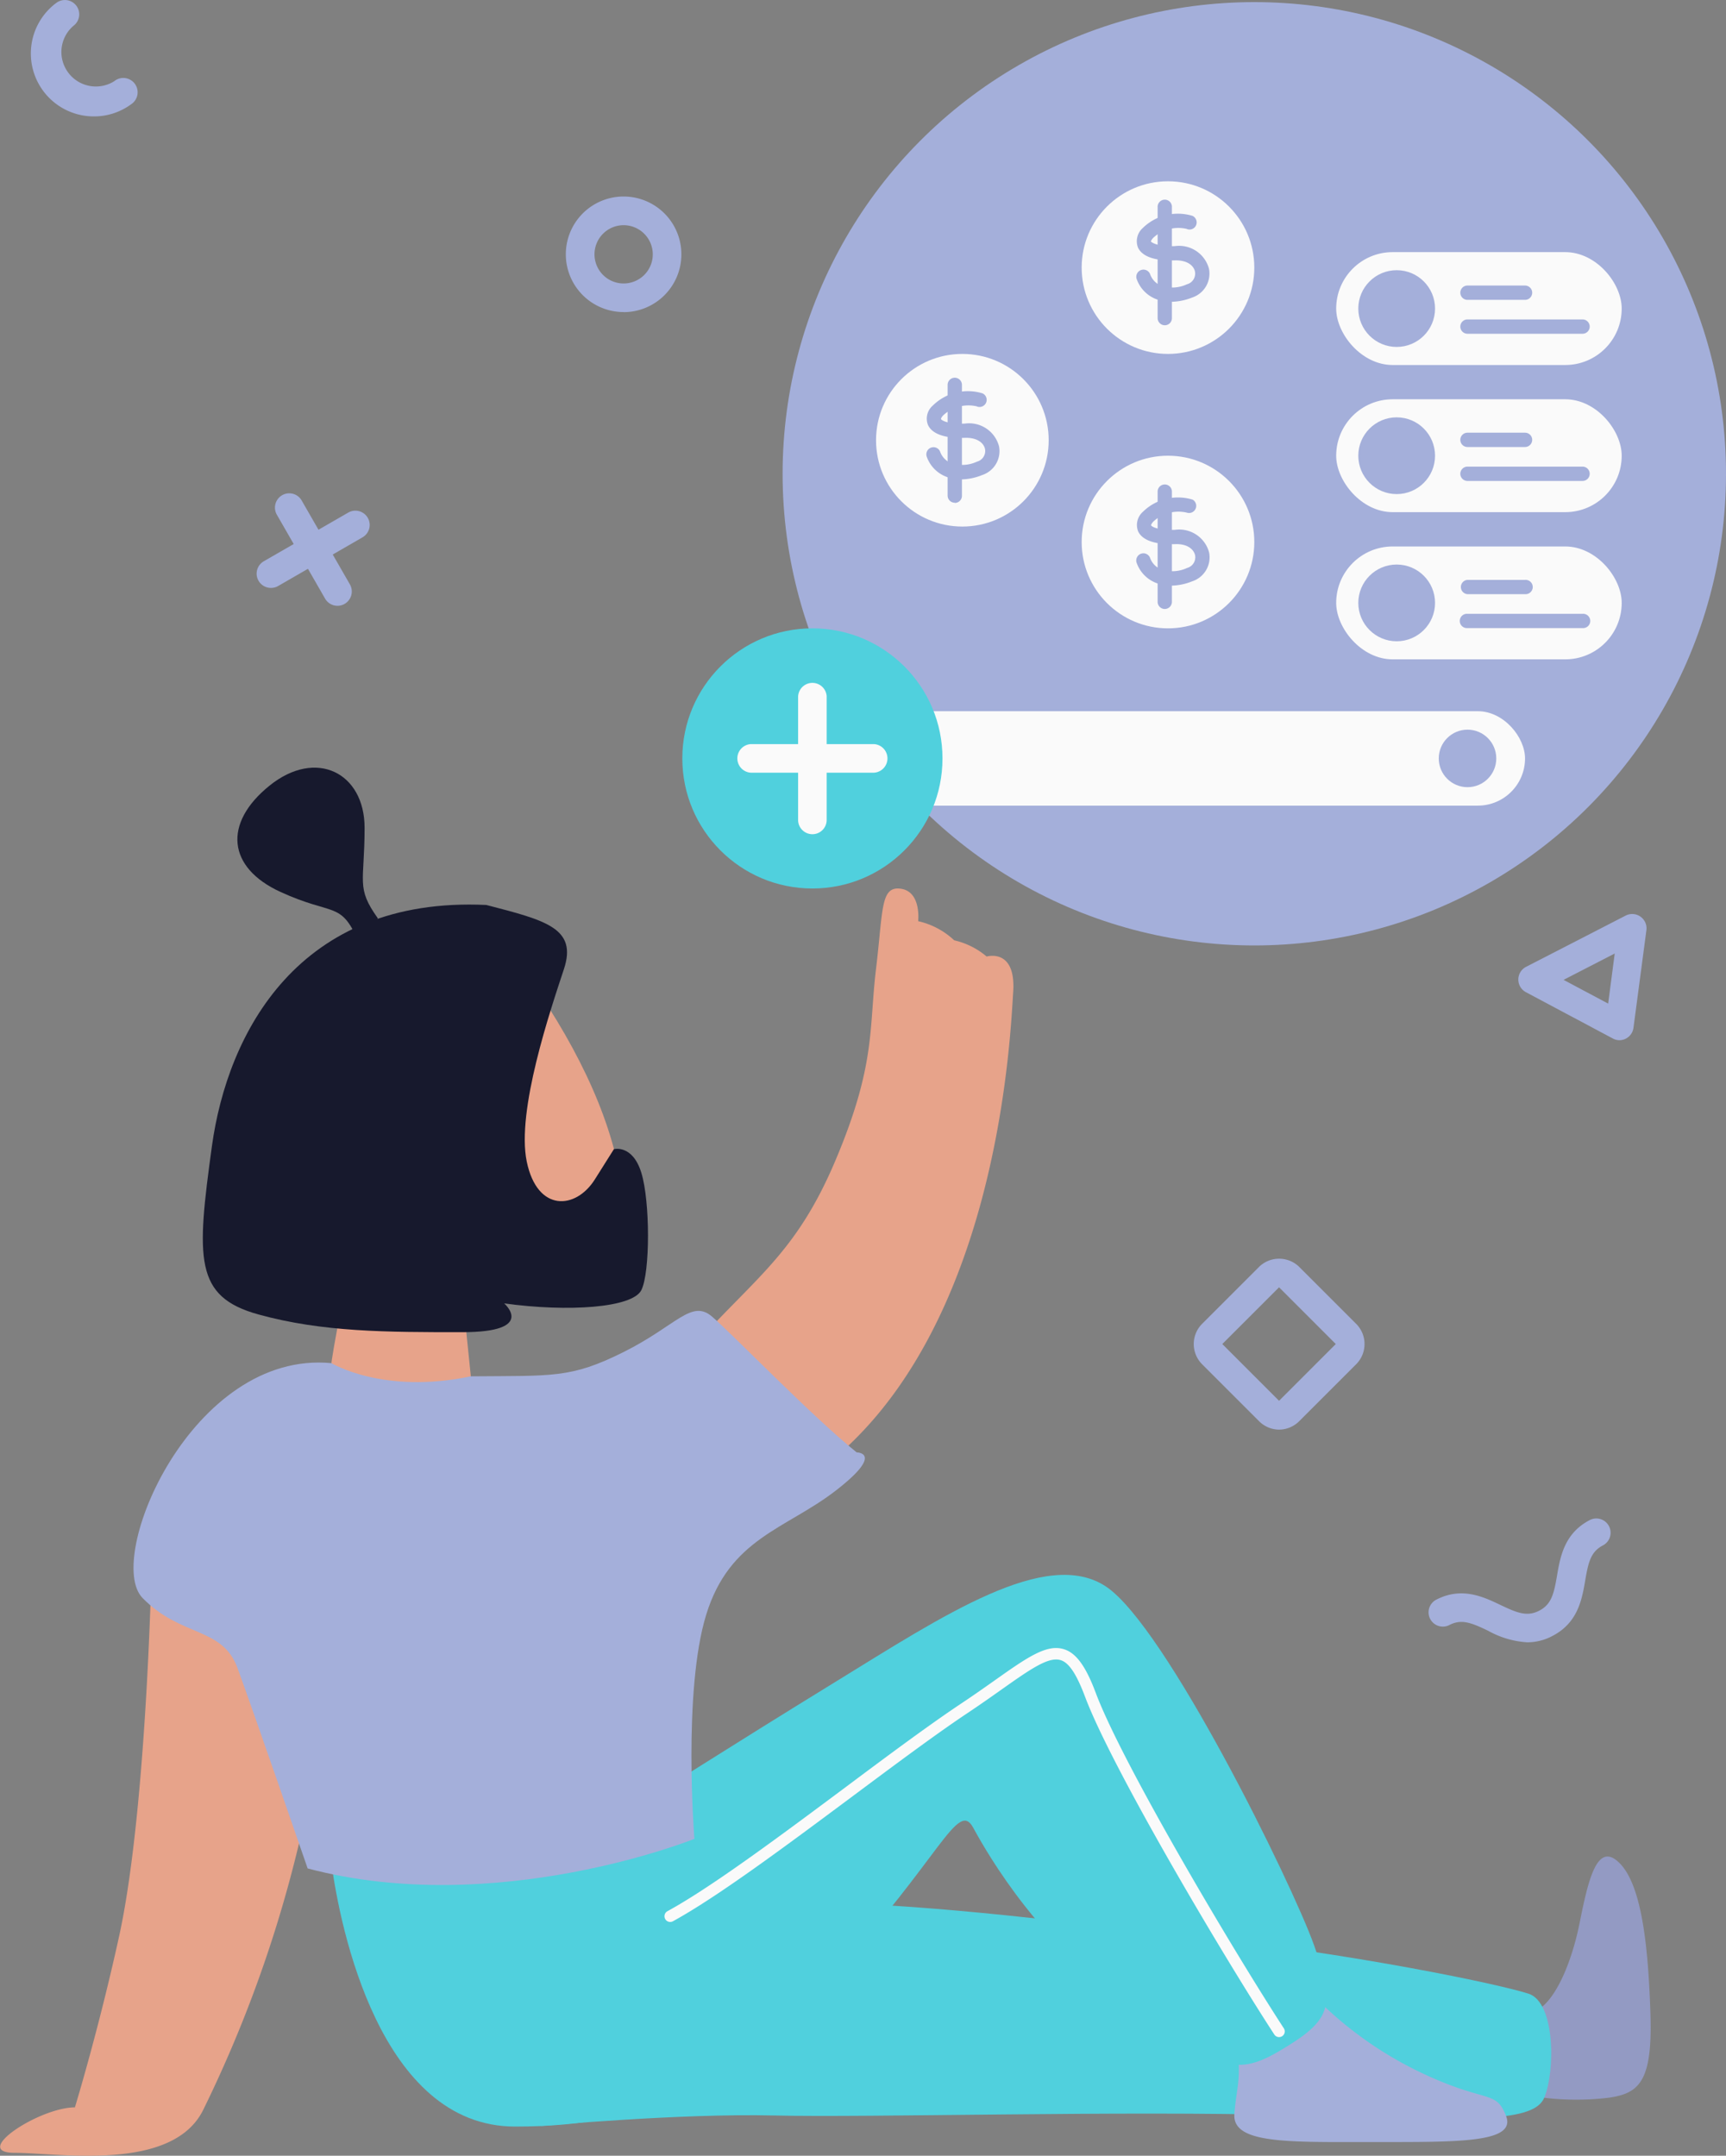 <svg id="Layer_1" data-name="Layer 1" xmlns="http://www.w3.org/2000/svg" viewBox="0 0 400.31 500"><rect x="0" y="0" width="400.31" height="500" fill="#808080" stroke="none"/><title>Untitled-5</title><g id="Group_136" data-name="Group 136"><g id="Group_82" data-name="Group 82"><path id="Path_179" data-name="Path 179" d="M346.5,298.58l13.16,13.16L346.5,324.9l-13.16-13.16,13.16-13.16m0-6.63a6.61,6.61,0,0,0-4.68,1.94l-13.16,13.16a6.63,6.63,0,0,0,0,9.38l13.16,13.16a6.61,6.61,0,0,0,4.7,2h0a6.65,6.65,0,0,0,4.7-2l13.16-13.16a6.63,6.63,0,0,0,0-9.38l-13.16-13.16a6.64,6.64,0,0,0-4.7-1.94Z" transform="translate(-49.85 0)" fill="#a4afda"/></g><g id="Group_83" data-name="Group 83"><path id="Path_180" data-name="Path 180" d="M425.49,241.27a3.25,3.25,0,0,1-1.56-.39l-20.16-10.74a3.32,3.32,0,0,1,0-5.88l23.13-11.9a3.32,3.32,0,0,1,4.46,1.44,3.26,3.26,0,0,1,.34,1.94l-3,22.65a3.31,3.31,0,0,1-3.29,2.88Zm-13-14,10.34,5.51,1.52-11.62Z" transform="translate(-49.85 0)" fill="#a4afda"/></g><g id="Group_84" data-name="Group 84"><path id="Path_181" data-name="Path 181" d="M194.49,72.38A13.4,13.4,0,1,1,207.88,59a13.4,13.4,0,0,1-13.39,13.4Zm0-20.15A6.76,6.76,0,1,0,201.25,59h0A6.78,6.78,0,0,0,194.49,52.23Z" transform="translate(-49.85 0)" fill="#a4afda"/></g><g id="Group_85" data-name="Group 85"><circle id="Ellipse_19" data-name="Ellipse 19" cx="290.91" cy="109.89" r="109.4" fill="#a4afda"/></g><g id="Group_88" data-name="Group 88"><g id="Group_86" data-name="Group 86"><path id="Path_182" data-name="Path 182" d="M128.13,140.51a3.31,3.31,0,0,1-2.88-1.66L114,119.28a3.32,3.32,0,0,1,5.75-3.31h0L131,135.54a3.32,3.32,0,0,1-1.23,4.53A3.25,3.25,0,0,1,128.13,140.51Z" transform="translate(-49.85 0)" fill="#a4afda"/></g><g id="Group_87" data-name="Group 87"><path id="Path_183" data-name="Path 183" d="M112.71,136.36a3.31,3.31,0,0,1-1.66-6.19l19.57-11.28a3.31,3.31,0,0,1,3.31,5.74h0l-19.57,11.29A3.29,3.29,0,0,1,112.71,136.36Z" transform="translate(-49.85 0)" fill="#a4afda"/></g></g><g id="Group_89" data-name="Group 89"><path id="Path_184" data-name="Path 184" d="M404.07,380.92a21.16,21.16,0,0,1-9.08-2.68c-3.85-1.84-6.17-2.8-9-1.32a3.31,3.31,0,0,1-3.06-5.87c5.92-3.07,10.91-.71,14.92,1.21,3.85,1.83,6.16,2.79,9,1.32s3.4-3.93,4.12-8.13c.75-4.38,1.69-9.82,7.61-12.89a3.31,3.31,0,0,1,3.06,5.87c-2.86,1.48-3.41,3.93-4.13,8.13-.75,4.38-1.68,9.82-7.61,12.89A12.33,12.33,0,0,1,404.07,380.92Z" transform="translate(-49.85 0)" fill="#a4afda"/></g><g id="Group_90" data-name="Group 90"><path id="Path_185" data-name="Path 185" d="M71.64,27A14.6,14.6,0,0,1,62.94.65,3.31,3.31,0,1,1,66.87,6a8,8,0,0,0,9.47,12.84,3.32,3.32,0,1,1,3.93,5.34A14.5,14.5,0,0,1,71.64,27Z" transform="translate(-49.85 0)" fill="#a4afda"/></g><g id="Group_91" data-name="Group 91"><path id="Path_186" data-name="Path 186" d="M137.49,213c-5.13-7.19-3.08-8.21-3.08-21s-11.28-18.48-22.07-9.76-9.75,19,2.57,24.64,13.86,2.05,18,11.28Z" transform="translate(-49.85 0)" fill="#17192d"/></g><g id="Group_92" data-name="Group 92"><path id="Path_187" data-name="Path 187" d="M175,230.43c11.28,16.94,18.47,33.88,19.5,49.28s-35.93,14.88-35.93,14.88-61.22-10.87-42.09-47.73S175,230.43,175,230.43Z" transform="translate(-49.85 0)" fill="#e7a38a"/></g><g id="Group_93" data-name="Group 93"><path id="Path_188" data-name="Path 188" d="M129.79,299.21c-2.57,12.83-3.08,16.94-3.08,16.94S138,328,159.05,319.23l-2.05-20Z" transform="translate(-49.85 0)" fill="#e7a38a"/></g><g id="Group_94" data-name="Group 94"><path id="Path_189" data-name="Path 189" d="M162.64,209.9c13.87,3.59,21.13,5.39,18,14.88s-11.07,32.85-8.62,44.65,11.39,11.14,15.8,4.11l4.41-7s4.32-1.18,6.37,5.49,2.05,23.09,0,27.2-16.94,5.14-31.82,3.08c0,0,7.7,6.68-9.75,6.68s-32.34,0-47.23-4.11S95.4,292,99,265.84,119,207.85,162.64,209.9Z" transform="translate(-49.85 0)" fill="#17192d"/></g><g id="Group_95" data-name="Group 95"><path id="Path_190" data-name="Path 190" d="M209.52,313.58c15.06-17.11,24.73-22.24,34.12-44.48s7.71-30.47,9.38-44.32,1-19.33,5.78-18.64,4,7.52,4,7.52a17.94,17.94,0,0,1,8.36,4.44,17.64,17.64,0,0,1,7.52,3.76s6.84-2.05,6.16,8.22S281.39,310.84,239,341.64Z" transform="translate(-49.85 0)" fill="#e7a38a"/></g><g id="Group_96" data-name="Group 96"><path id="Path_191" data-name="Path 191" d="M408,486.56a62.77,62.77,0,0,0,14.88,0c7.19-1,10.27-3.77,9.75-19.59s-2.05-29.76-7.18-34.86-7.19,3.64-9.24,13.9-6.67,20.87-12.32,21C403.89,467,396.7,483.48,408,486.56Z" transform="translate(-49.85 0)" fill="#939ac3"/></g><g id="Group_97" data-name="Group 97"><path id="Path_192" data-name="Path 192" d="M85,364.23c-.68,24.64-2.73,63-7.52,84.86s-10.26,39.7-10.26,39.7c-8.22,0-24.28,10.54-14,10.54s36.47,4.52,43.71-9.86a296,296,0,0,0,24.32-71.16c5.51-28.75-8.46-54.07-8.46-54.07Z" transform="translate(-49.85 0)" fill="#e7a38a"/></g><g id="Group_98" data-name="Group 98"><path id="Path_193" data-name="Path 193" d="M175.5,493.09s31.8-2.94,53.87-2.42,80.59-1.15,120.11-.06,55.95,2.11,58.52-4.05,2.57-22.07-3.59-24.12-39.53-9.24-81.62-13.87-61.08-7.18-96-7.7-72.38,3.45-75.45,26.11S175.5,493.09,175.5,493.09Z" transform="translate(-49.85 0)" fill="#50d0dd"/></g><g id="Group_99" data-name="Group 99"><path id="Path_194" data-name="Path 194" d="M336.14,471.16c2.05,10.78.51,12.19,0,19.19s12.83,6.48,32.34,6.48,33.11.23,30.67-6.05-4.5-2.68-20.41-10.38a87.3,87.3,0,0,1-25.66-19Z" transform="translate(-49.85 0)" fill="#a4afda"/></g><g id="Group_100" data-name="Group 100"><path id="Path_195" data-name="Path 195" d="M126.71,432.11c2,14.93,11.28,61.13,42.61,61.13s50.08-9.76,74.32-35.93,28.33-40,31.93-33.38,15.91,27.72,35.93,40.55,22.8,18.48,35,11.28,13.24-10.26,8.1-24.63S320.23,377.21,306.38,368s-37.69,6.68-62.73,22.07-43.54,27.23-43.54,27.23Z" transform="translate(-49.85 0)" fill="#50d0dd"/></g><g id="Group_101" data-name="Group 101"><path id="Path_196" data-name="Path 196" d="M346.51,472.49a1.33,1.33,0,0,1-1.11-.6c-11.61-17.82-37.6-61.61-43.87-78.28-2-5.32-3.76-8-5.72-8.56-2.8-.86-7.14,2.21-13.71,6.85-2.3,1.63-4.9,3.46-7.85,5.43-7.28,4.85-16.73,11.9-26.74,19.36-15.39,11.46-31.31,23.32-41.62,28.95a1.33,1.33,0,0,1-1.28-2.33c10.16-5.54,26-17.34,41.31-28.75,10-7.48,19.52-14.55,26.86-19.44,2.92-1.94,5.51-3.77,7.79-5.38,7.47-5.28,12-8.46,16-7.23,2.87.88,5.09,3.92,7.43,10.17,6.19,16.5,32.05,60,43.6,77.76a1.33,1.33,0,0,1-.38,1.84,1.35,1.35,0,0,1-.73.21Z" transform="translate(-49.85 0)" fill="#fafafa"/></g><g id="Group_102" data-name="Group 102"><path id="Path_197" data-name="Path 197" d="M159.05,319.23c19-.17,23.14.51,35.44-5.64s15.72-12.32,20.51-8.21,23.27,23.26,33.54,31.49c0,0,6.63,0-4.9,8.9s-24.53,11-30,28.74-2.74,52-2.74,52S165,445,121.2,433.37c0,0-12.77-37-16.29-46.54s-13.1-7.06-22-16.19,11.47-57.55,43.8-54.47C126.71,316.15,138.69,323.51,159.05,319.23Z" transform="translate(-49.85 0)" fill="#a4afda"/></g><g id="Group_103" data-name="Group 103"><circle id="Ellipse_20" data-name="Ellipse 20" cx="270.89" cy="62.07" r="20.02" fill="#fafafa"/></g><g id="Group_104" data-name="Group 104"><circle id="Ellipse_21" data-name="Ellipse 21" cx="270.89" cy="125.72" r="20.02" fill="#fafafa"/></g><g id="Group_105" data-name="Group 105"><circle id="Ellipse_22" data-name="Ellipse 22" cx="223.2" cy="102.11" r="20.02" fill="#fafafa"/></g><g id="Group_110" data-name="Group 110"><g id="Group_106" data-name="Group 106"><rect id="Rectangle_52" data-name="Rectangle 52" x="309.9" y="58.48" width="66.22" height="26.18" rx="13.09" fill="#fafafa"/></g><g id="Group_107" data-name="Group 107"><circle id="Ellipse_23" data-name="Ellipse 23" cx="323.93" cy="71.57" r="8.9" fill="#a4afda"/></g><g id="Group_108" data-name="Group 108"><path id="Path_198" data-name="Path 198" d="M403.55,69.55H390.2a1.66,1.66,0,0,1,0-3.32h13.35a1.66,1.66,0,0,1,0,3.32Z" transform="translate(-49.85 0)" fill="#a4afda"/></g><g id="Group_109" data-name="Group 109"><path id="Path_199" data-name="Path 199" d="M416.89,77.41H390.2a1.66,1.66,0,1,1,0-3.32h26.69a1.66,1.66,0,1,1,0,3.32Z" transform="translate(-49.85 0)" fill="#a4afda"/></g></g><g id="Group_115" data-name="Group 115"><g id="Group_111" data-name="Group 111"><rect id="Rectangle_53" data-name="Rectangle 53" x="309.9" y="92.61" width="66.22" height="26.18" rx="13.09" fill="#fafafa"/></g><g id="Group_112" data-name="Group 112"><circle id="Ellipse_24" data-name="Ellipse 24" cx="323.93" cy="105.7" r="8.9" fill="#a4afda"/></g><g id="Group_113" data-name="Group 113"><path id="Path_200" data-name="Path 200" d="M403.55,103.68H390.2a1.66,1.66,0,0,1,0-3.32h13.35a1.66,1.66,0,0,1,0,3.32Z" transform="translate(-49.85 0)" fill="#a4afda"/></g><g id="Group_114" data-name="Group 114"><path id="Path_201" data-name="Path 201" d="M416.89,111.55H390.2a1.66,1.66,0,1,1,0-3.32h26.69a1.66,1.66,0,1,1,0,3.32Z" transform="translate(-49.85 0)" fill="#a4afda"/></g></g><g id="Group_120" data-name="Group 120"><g id="Group_116" data-name="Group 116"><rect id="Rectangle_54" data-name="Rectangle 54" x="309.9" y="126.75" width="66.22" height="26.18" rx="13.09" fill="#fafafa"/></g><g id="Group_117" data-name="Group 117"><circle id="Ellipse_25" data-name="Ellipse 25" cx="323.93" cy="139.84" r="8.9" fill="#a4afda"/></g><g id="Group_118" data-name="Group 118"><path id="Path_202" data-name="Path 202" d="M403.55,137.81H390.2a1.66,1.66,0,0,1,0-3.31h13.35a1.66,1.66,0,1,1,0,3.31Z" transform="translate(-49.85 0)" fill="#a4afda"/></g><g id="Group_119" data-name="Group 119"><path id="Path_203" data-name="Path 203" d="M416.89,145.68H390.2a1.66,1.66,0,1,1,0-3.31h26.69a1.66,1.66,0,1,1,0,3.31Z" transform="translate(-49.85 0)" fill="#a4afda"/></g></g><g id="Group_121" data-name="Group 121"><rect id="Rectangle_55" data-name="Rectangle 55" x="181.51" y="164.96" width="172.19" height="21.9" rx="10.95" fill="#fafafa"/></g><g id="Group_122" data-name="Group 122"><circle id="Ellipse_26" data-name="Ellipse 26" cx="188.42" cy="175.91" r="30.17" fill="#50d0dd"/></g><g id="Group_125" data-name="Group 125"><g id="Group_123" data-name="Group 123"><path id="Path_204" data-name="Path 204" d="M238.27,193.49a3.32,3.32,0,0,1-3.32-3.31h0V161.64a3.32,3.32,0,0,1,6.63-.18v28.72A3.31,3.31,0,0,1,238.27,193.49Z" transform="translate(-49.85 0)" fill="#fafafa"/></g><g id="Group_124" data-name="Group 124"><path id="Path_205" data-name="Path 205" d="M252.54,179.22H224a3.32,3.32,0,0,1,0-6.63h28.54a3.32,3.32,0,0,1,0,6.63Z" transform="translate(-49.85 0)" fill="#fafafa"/></g></g><g id="Group_128" data-name="Group 128"><g id="Group_126" data-name="Group 126"><path id="Path_206" data-name="Path 206" d="M272.75,111.2a9.08,9.08,0,0,1-3.84-.79,7.72,7.72,0,0,1-4.14-4.54,1.66,1.66,0,0,1,3.1-1.17v0a4.51,4.51,0,0,0,2.4,2.65,8.07,8.07,0,0,0,6.16-.27,2.56,2.56,0,0,0,1.88-2.92c-.26-1.26-1.6-2.67-4.58-2.61-5.95.21-8-1.52-8.66-3a4,4,0,0,1,1.13-4.49,11.58,11.58,0,0,1,11.53-2.82,1.65,1.65,0,1,1-1.39,3h0a8.56,8.56,0,0,0-7.73,2.1c-.47.49-.53.8-.52.85.06.2,1.24,1.21,5.53,1.06a7.17,7.17,0,0,1,7.93,5.26,5.84,5.84,0,0,1-3.92,6.68A13.6,13.6,0,0,1,272.75,111.2Z" transform="translate(-49.85 0)" fill="#a4afda"/></g><g id="Group_127" data-name="Group 127"><path id="Path_207" data-name="Path 207" d="M271.29,116.6a1.65,1.65,0,0,1-1.66-1.65V89.27a1.66,1.66,0,1,1,3.32,0V115a1.65,1.65,0,0,1-1.66,1.65Z" transform="translate(-49.85 0)" fill="#a4afda"/></g></g><g id="Group_131" data-name="Group 131"><g id="Group_129" data-name="Group 129"><path id="Path_208" data-name="Path 208" d="M321.45,70a9.23,9.23,0,0,1-3.84-.78,7.76,7.76,0,0,1-4.15-4.55,1.66,1.66,0,0,1,3.12-1.12,4.49,4.49,0,0,0,2.4,2.65,8,8,0,0,0,6.15-.26A2.56,2.56,0,0,0,327,63c-.25-1.26-1.61-2.66-4.57-2.61-5.95.21-8-1.52-8.66-3a4.08,4.08,0,0,1,1.12-4.5,11.64,11.64,0,0,1,11.54-2.82,1.68,1.68,0,0,1,.81,2.21,1.65,1.65,0,0,1-2.2.8h0a8.55,8.55,0,0,0-7.73,2.09c-.47.5-.53.81-.52.86s1.25,1.21,5.53,1.06a7.17,7.17,0,0,1,7.93,5.25,5.86,5.86,0,0,1-3.92,6.68A13.61,13.61,0,0,1,321.45,70Z" transform="translate(-49.85 0)" fill="#a4afda"/></g><g id="Group_130" data-name="Group 130"><path id="Path_209" data-name="Path 209" d="M320,75.44a1.66,1.66,0,0,1-1.66-1.66V48.1a1.66,1.66,0,1,1,3.31,0V73.78A1.64,1.64,0,0,1,320,75.44Z" transform="translate(-49.85 0)" fill="#a4afda"/></g></g><g id="Group_134" data-name="Group 134"><g id="Group_132" data-name="Group 132"><path id="Path_210" data-name="Path 210" d="M321.45,135.84a9.4,9.4,0,0,1-3.84-.79,7.77,7.77,0,0,1-4.15-4.54,1.66,1.66,0,0,1,3.12-1.13A4.49,4.49,0,0,0,319,132a8,8,0,0,0,6.15-.26,2.56,2.56,0,0,0,1.88-2.93c-.25-1.26-1.64-2.7-4.57-2.6-5.95.19-8-1.53-8.66-3a4.08,4.08,0,0,1,1.12-4.5,11.62,11.62,0,0,1,11.54-2.82,1.66,1.66,0,0,1-1.39,3,8.52,8.52,0,0,0-7.73,2.09c-.47.5-.53.81-.52.86.06.2,1.25,1.19,5.53,1.05a7.17,7.17,0,0,1,7.93,5.26,5.85,5.85,0,0,1-3.92,6.68A13.61,13.61,0,0,1,321.45,135.84Z" transform="translate(-49.85 0)" fill="#a4afda"/></g><g id="Group_133" data-name="Group 133"><path id="Path_211" data-name="Path 211" d="M320,141.25a1.66,1.66,0,0,1-1.66-1.66V113.9a1.66,1.66,0,0,1,3.31,0v25.68a1.66,1.66,0,0,1-1.65,1.67Z" transform="translate(-49.85 0)" fill="#a4afda"/></g></g><g id="Group_135" data-name="Group 135"><circle id="Ellipse_27" data-name="Ellipse 27" cx="340.36" cy="175.91" r="6.67" fill="#a4afda"/></g></g></svg>
